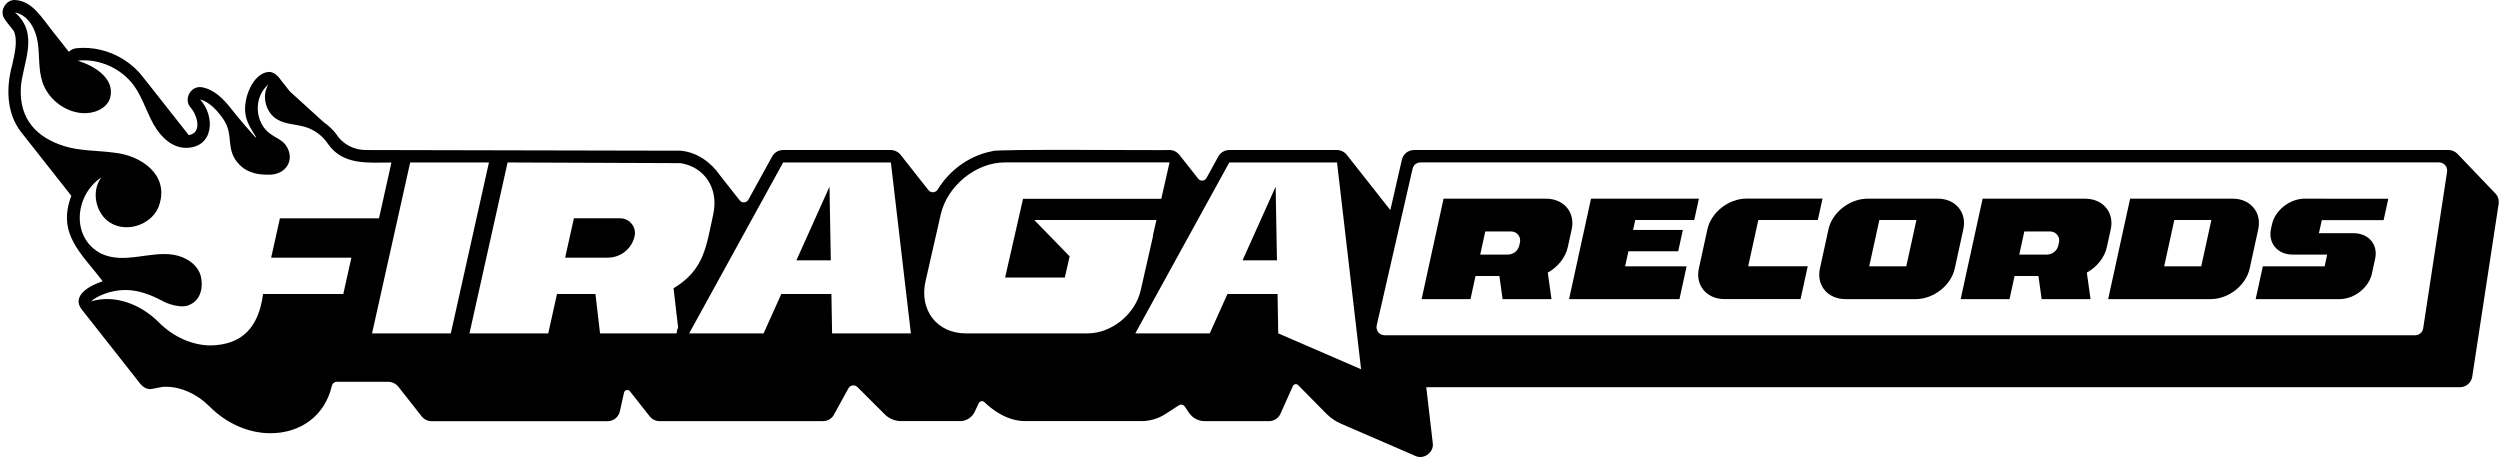 <svg width="640" height="117" viewBox="0 0 640 117" fill="none" xmlns="http://www.w3.org/2000/svg">
<path d="M158.769 55.876H146.923L144.675 65.957H155.612C158.896 65.957 161.735 63.682 162.454 60.48C162.982 58.123 161.189 55.885 158.769 55.885V55.876Z" fill="black"/>
<path d="M318.094 66.64H326.901L326.564 47.788L318.094 66.64Z" fill="black"/>
<path d="M203.88 66.64H212.687L212.351 47.788L203.88 66.64Z" fill="black"/>
<path d="M638.927 49.643C638.854 49.553 629.237 39.517 629.237 39.517C628.636 38.816 627.754 38.407 626.816 38.407H361.985C360.502 38.407 359.21 39.435 358.883 40.882L355.926 53.783C352.213 49.079 348.51 44.366 344.798 39.662C344.207 38.889 343.242 38.416 342.269 38.407H314.691C313.526 38.407 312.462 39.035 311.898 40.054L308.859 45.576C308.422 46.377 307.303 46.468 306.739 45.749C305.465 44.139 304.191 42.528 302.927 40.909C302.699 40.636 302.49 40.345 302.262 40.081C301.626 39.116 300.607 38.38 299.406 38.407C298.023 38.534 254.259 38.097 254.113 38.689C248.317 39.744 243.122 43.475 240.074 48.497C239.537 49.37 238.318 49.48 237.681 48.67C235.315 45.667 232.95 42.665 230.575 39.662C229.984 38.889 229.019 38.416 228.046 38.407H200.468C199.303 38.407 198.239 39.035 197.675 40.054L191.588 51.117C191.124 51.955 189.959 52.055 189.368 51.299C187.685 49.161 186.001 47.032 184.318 44.894C182.007 41.518 178.395 38.944 174.237 38.58L93.888 38.407C90.694 38.461 87.783 37.006 86.081 34.322C85.18 33.157 84.098 32.129 82.879 31.292C80.449 29.09 76.6 25.587 74.18 23.385C73.462 22.466 72.734 21.547 72.006 20.628C71.232 19.518 70.177 18.335 68.712 18.408C64.472 18.863 62.106 25.733 62.88 29.454C63.107 31.183 64.563 33.594 65.509 35.013C65.573 35.113 65.446 35.213 65.364 35.131C64.044 33.666 61.542 30.846 59.077 27.716C57.202 25.305 54.819 22.903 51.707 22.339C48.941 21.847 46.948 25.223 48.695 27.416C50.433 29.272 51.934 33.967 48.331 34.604C44.983 30.355 41.644 26.115 38.296 21.866C37.759 21.183 37.222 20.51 36.685 19.828C34.019 16.306 30.089 13.795 25.803 12.767C23.756 12.285 21.627 12.121 19.544 12.348C18.825 12.43 18.133 12.758 17.624 13.268C16.104 11.339 14.594 9.419 13.075 7.49C10.591 4.415 8.252 0.247 3.839 0.002C1.556 -0.08 -0.109 2.622 1.019 4.633C1.747 5.807 2.72 6.826 3.539 7.945C4.622 10.411 3.73 13.85 3.13 16.598C1.556 22.284 1.601 28.853 5.313 33.694C9.626 39.171 13.948 44.648 18.261 50.126C14.512 59.979 20.917 64.874 26.286 72.008C23.219 72.954 18.042 75.665 20.999 79.323C22.282 80.951 23.565 82.58 24.848 84.2C27.76 87.894 30.662 91.579 33.574 95.273C34.147 96.001 34.72 96.728 35.293 97.456C36.066 98.566 37.077 99.676 38.532 99.613C39.897 99.476 41.189 98.93 42.617 99.021C46.384 99.021 50.506 100.905 53.645 104.062C57.958 108.411 63.635 110.904 69.213 110.904C77.001 110.904 83.179 106.409 84.962 98.757C85.099 98.166 85.599 97.738 86.209 97.738H99.347C100.384 97.738 101.358 98.211 101.995 99.021C103.669 101.141 106.908 105.254 107.754 106.336C108.364 107.228 109.364 107.838 110.465 107.819H155.567C157.059 107.819 158.351 106.782 158.678 105.326L159.752 100.513C159.907 99.804 160.817 99.603 161.262 100.168C162.937 102.297 164.62 104.426 166.303 106.555C166.885 107.319 167.804 107.81 168.832 107.81H210.704C211.959 107.81 213.097 107.073 213.606 105.927L217.2 99.403C217.664 98.566 218.802 98.403 219.484 99.076L226.499 106.073C227.609 107.183 229.119 107.801 230.684 107.801H245.788C247.38 107.801 248.827 106.882 249.509 105.445L250.555 103.225C250.828 102.652 251.574 102.515 252.02 102.952C253.704 104.599 257.598 107.801 262.447 107.801H292.209C294.392 107.801 296.521 107.174 298.359 105.982L301.789 103.762C302.29 103.434 302.963 103.57 303.3 104.071L304.41 105.709C305.301 107.019 306.784 107.801 308.368 107.81H324.891C326.146 107.81 327.283 107.073 327.793 105.927L330.977 98.839C331.214 98.302 331.924 98.175 332.333 98.594L339.503 105.863C340.604 106.973 341.896 107.865 343.333 108.484L362.358 116.727C364.496 117.737 367.144 115.79 366.789 113.433L365.124 99.121H629.746C631.32 99.121 632.658 97.975 632.894 96.419L639.654 52.182C639.791 51.263 639.527 50.335 638.927 49.625V49.643ZM89.957 65.957L87.883 75.265H67.347C66.174 84.009 61.852 88.239 53.991 88.43C49.223 88.43 44.364 86.247 40.679 82.535C36.148 77.985 29.525 75.292 23.31 77.148C24.702 75.856 28.278 74.219 32.127 74.237C35.93 74.237 39.269 75.856 41.435 76.948C42.526 77.658 46.539 79.186 48.677 77.958C51.57 76.639 51.989 73.254 51.434 70.834C50.733 67.777 47.631 65.766 44.537 65.238C38.387 64.192 31.854 67.713 25.922 64.938C18.097 60.935 19.079 49.971 25.94 45.413C23.265 48.961 24.466 54.711 28.251 57.041C32.745 59.806 39.46 57.277 40.87 52.155C43.109 44.621 36.112 39.799 29.261 39.089C24.985 38.489 20.572 38.698 16.45 37.406C9.408 35.213 4.922 30.527 5.332 22.503C5.641 16.525 10.29 8.718 3.839 3.204C7.206 3.796 9.153 7.454 9.663 10.838C10.172 14.223 9.781 17.762 10.864 21.001C12.283 25.268 16.368 28.517 20.845 28.944C23.793 29.226 27.277 27.953 28.187 25.105C29.57 20.028 24.047 16.825 19.898 15.524C25.403 14.932 31.135 17.517 34.356 22.02C36.185 24.586 37.204 27.634 38.596 30.455C40.343 34.103 43.391 37.861 47.685 37.852C54.746 37.743 55.164 29.781 51.243 25.496C51.243 25.496 53.9 25.733 57.175 30.509C60.023 34.658 57.539 38.261 61.251 42.11C63.471 44.412 66.337 44.721 68.585 44.721C73.38 44.894 75.736 40.672 73.079 37.051C72.16 35.841 70.641 35.286 69.394 34.403C65.145 31.547 64.8 24.886 68.73 21.602C66.883 24.45 68.002 28.826 70.923 30.546C73.088 31.865 75.8 31.774 78.22 32.529C80.531 33.248 82.587 34.776 83.934 36.796C87.792 42.41 94.343 41.609 100.211 41.6L97.027 55.885H71.66L69.413 65.966H89.948L89.957 65.957ZM95.243 85.346L105.006 41.591H125.169L115.406 85.346H95.243ZM173.6 83.863C173.354 84.327 173.236 84.837 173.236 85.346H153.611L152.437 75.265H142.592L140.345 85.346H120.183L129.945 41.591L174.237 41.764C180.406 42.756 184.063 48.27 182.58 54.93C180.788 63.027 180.333 69.069 172.426 73.791L173.6 83.863ZM213.015 85.346L212.842 75.265H200.013L195.482 85.346H176.421L176.885 84.5L200.486 41.591H228.064L233.186 85.346H213.024H213.015ZM278.497 85.346H247.244C239.874 85.346 235.261 79.368 236.935 71.999L240.82 54.93C242.494 47.56 249.837 41.582 257.206 41.582H299.406L297.286 50.89H261.901L257.307 71.052H272.592L273.829 65.63L264.776 56.322H296.048L295.12 60.407H295.184L292.018 74.328C290.635 80.415 284.575 85.337 278.497 85.337V85.346ZM327.229 85.346L327.056 75.265H314.227L309.696 85.346H290.635L314.7 41.591H342.278L348.438 94.526L327.247 85.346H327.229ZM626.453 43.975L620.329 84.072C620.174 85.082 619.301 85.828 618.282 85.828H354.461C353.132 85.828 352.141 84.591 352.441 83.29L358.464 56.986L361.621 43.193C361.84 42.246 362.677 41.582 363.641 41.582H624.405C625.679 41.582 626.644 42.71 626.453 43.966V43.975Z" fill="black"/>
<path d="M433.727 56.322L434.919 50.854H419.825H413.092H407.305L401.682 76.576H402.192H414.193H429.942L431.771 68.178H416.031L416.877 64.329H429.615L430.816 58.861H418.069L418.624 56.322H433.727Z" fill="black"/>
<path d="M533.784 50.854H507.553L505.715 59.252L501.93 76.576H514.44L515.732 70.652H521.837L522.665 76.576H535.176L534.229 69.788C536.759 68.378 538.751 65.985 539.352 63.264L540.353 58.706C541.299 54.375 538.36 50.863 533.784 50.863V50.854ZM527.114 62L526.942 62.791C526.632 64.192 525.413 65.175 523.957 65.175H516.933L518.225 59.252H524.867C526.305 59.252 527.415 60.617 527.114 62.009V62Z" fill="black"/>
<path d="M395.787 50.854H369.556L367.718 59.252L363.933 76.576H376.443L377.735 70.652H383.84L384.668 76.576H397.179L396.232 69.788C398.762 68.378 400.754 65.985 401.355 63.264L402.356 58.706C403.302 54.375 400.363 50.863 395.787 50.863V50.854ZM389.117 62L388.945 62.791C388.635 64.192 387.416 65.175 385.96 65.175H378.936L380.228 59.252H386.87C388.308 59.252 389.418 60.617 389.117 62.009V62Z" fill="black"/>
<path d="M595.581 50.854H590.031C586.182 50.854 582.425 53.811 581.624 57.45L581.378 58.579C580.578 62.218 583.052 65.175 586.901 65.175H595.763L595.108 68.178H579.286L577.448 76.576H598.884C602.696 76.576 606.427 73.646 607.209 70.043L608.037 66.24C608.829 62.627 606.381 59.707 602.569 59.707H593.643L594.38 56.359H610.202L611.404 50.881H595.581V50.863V50.854Z" fill="black"/>
<path d="M465.363 56.322L466.564 50.844H447.102C442.526 50.844 438.049 54.356 437.103 58.687L434.91 68.723C433.964 73.054 436.903 76.566 441.479 76.566H460.941L462.779 68.168H447.539L450.132 56.312H465.372L465.363 56.322Z" fill="black"/>
<path d="M496.034 50.854H477.555V50.881C473.17 51.145 469.002 54.539 468.093 58.697L465.9 68.733C464.954 73.064 467.892 76.576 472.469 76.576H490.42C494.997 76.576 499.473 73.064 500.42 68.733L502.612 58.697C503.559 54.366 500.62 50.854 496.043 50.854H496.034ZM488.009 68.178H478.519L481.113 56.322H490.602L488.009 68.178Z" fill="black"/>
<path d="M571.543 50.854H545.312L539.689 76.576H565.92C570.497 76.576 574.973 73.064 575.919 68.733L578.112 58.697C579.058 54.366 576.12 50.854 571.543 50.854ZM563.518 68.178H554.028L556.621 56.322H566.111L563.518 68.178Z" fill="black"/>
</svg>
